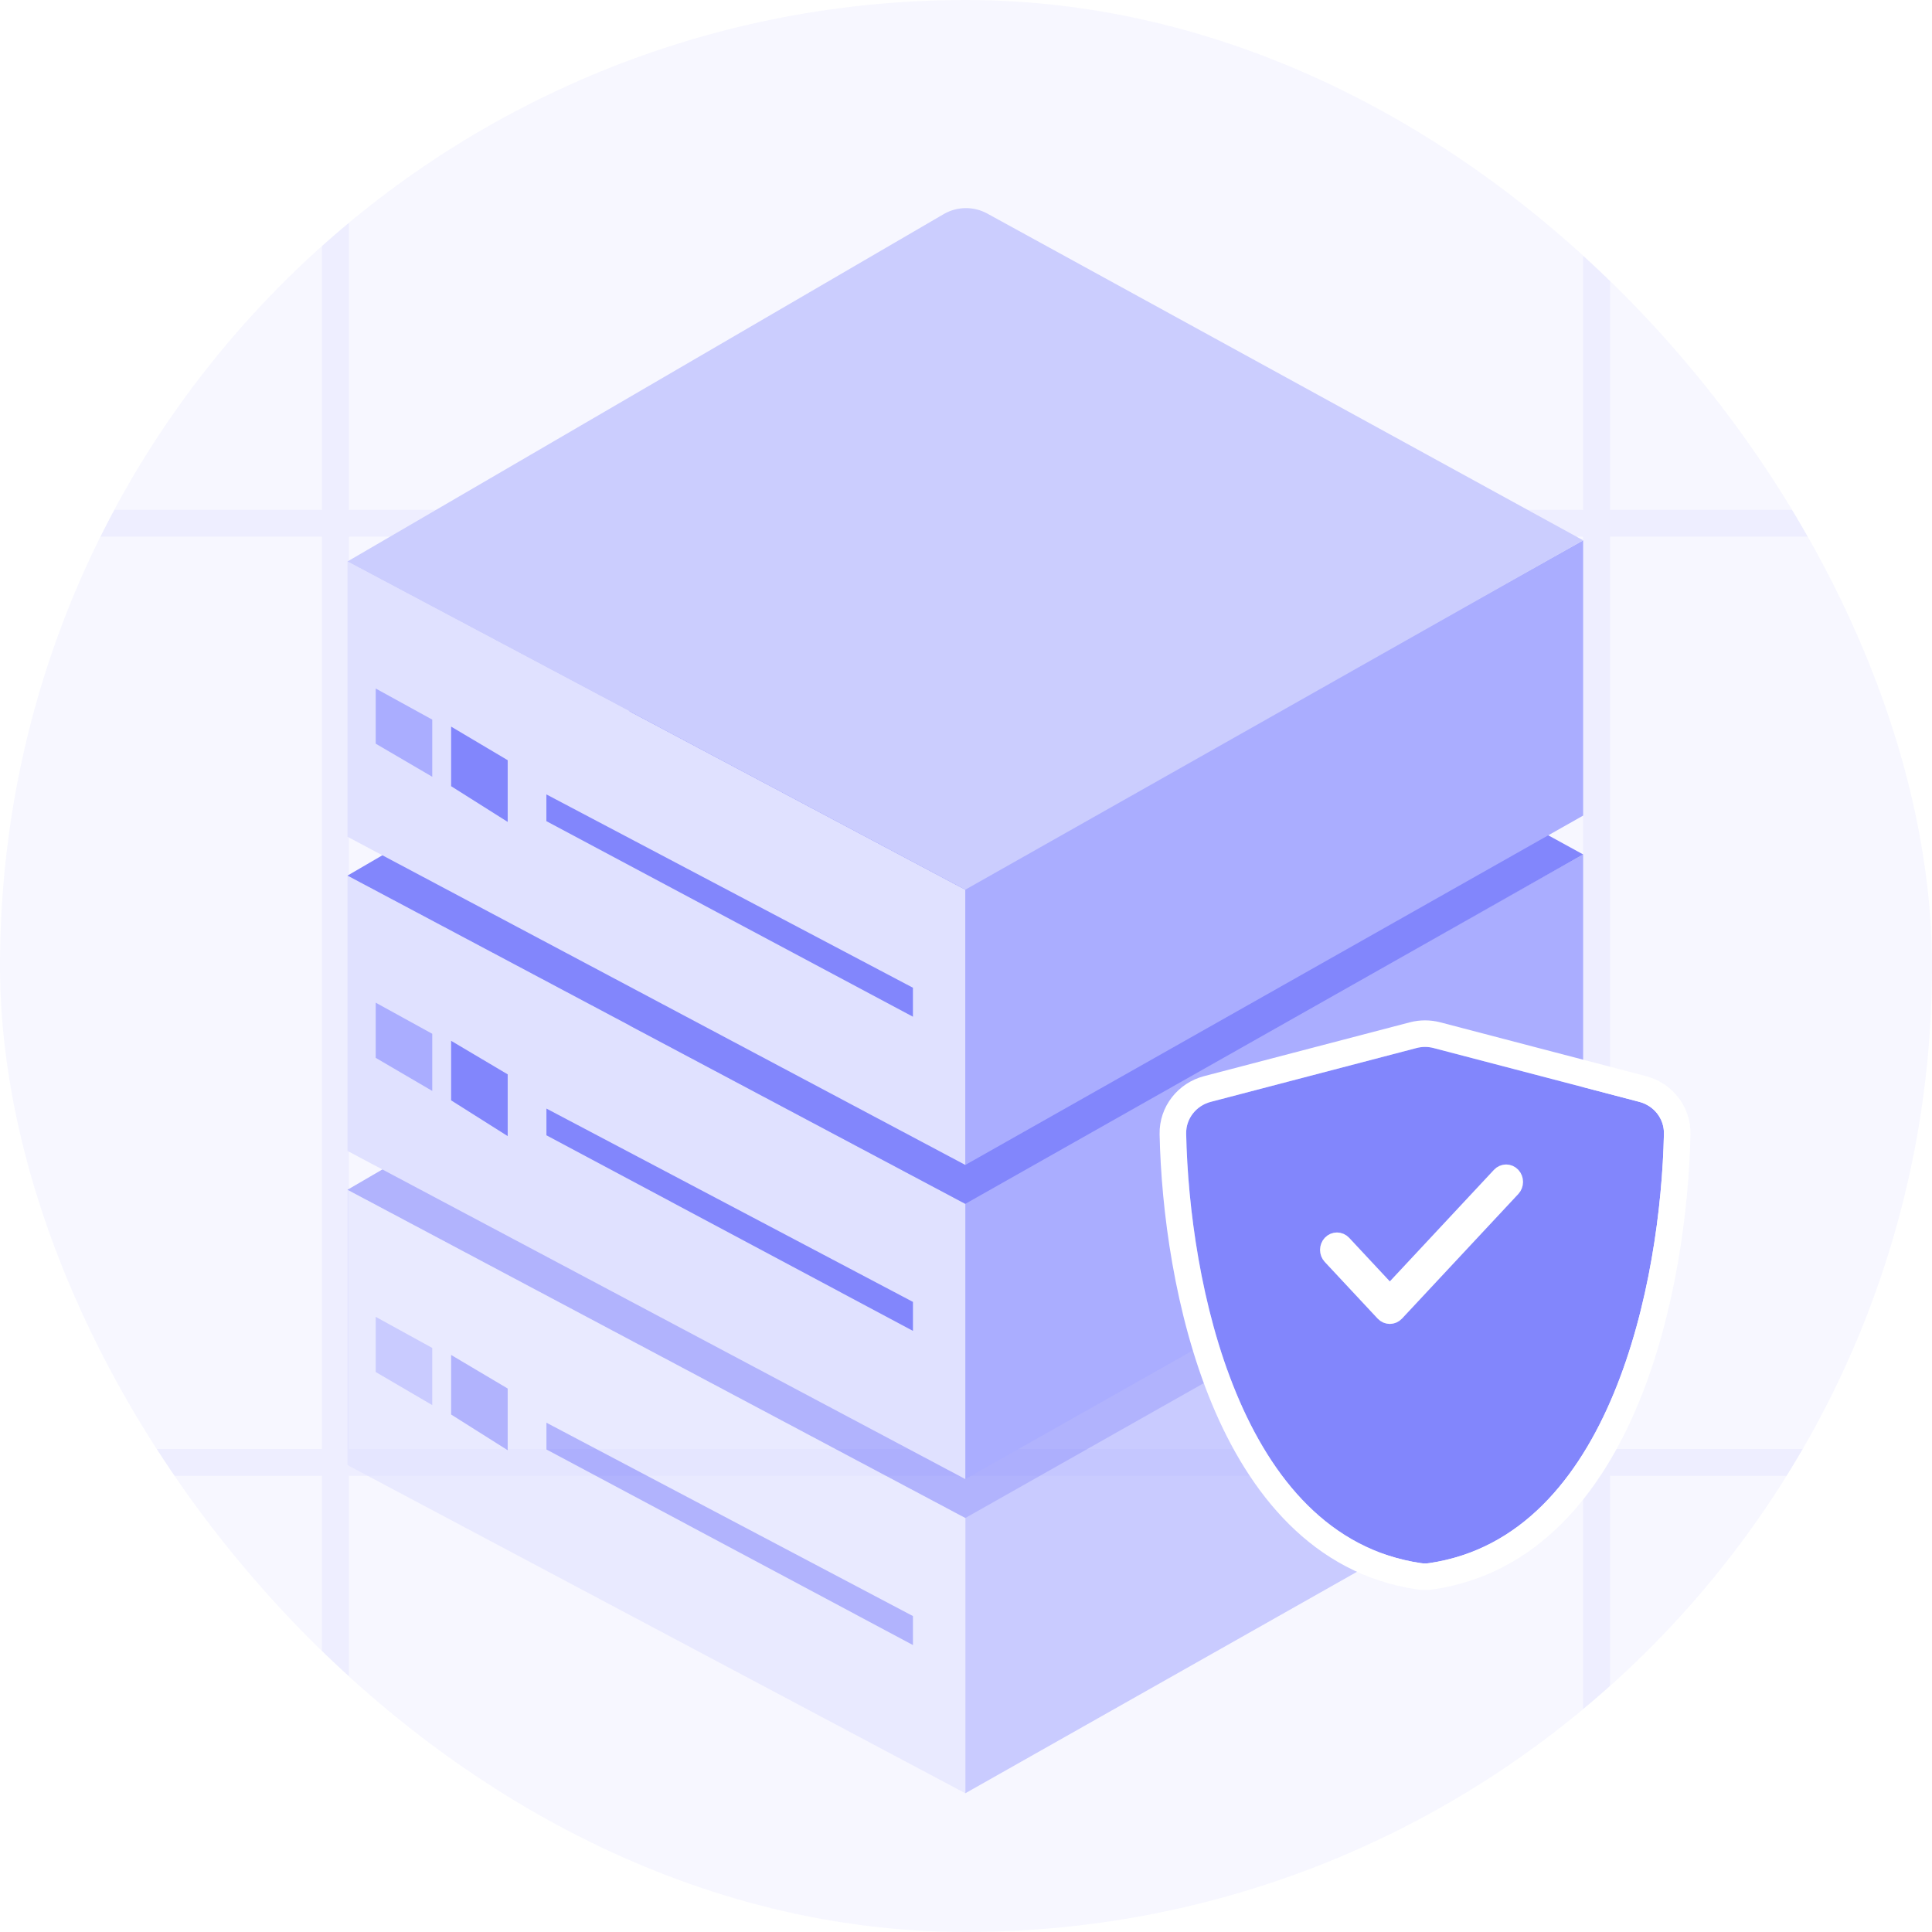 <svg width="72" height="72" viewBox="0 0 72 72" fill="none" xmlns="http://www.w3.org/2000/svg">
<g clip-path="url(#clip0_11961_35094)">
<rect width="72" height="72" rx="36" fill="#F7F7FF"/>
<g opacity="0.4">
<line x1="-10" y1="19.5" x2="84.777" y2="19.5" stroke="#E0E1FF"/>
<line x1="-10" y1="54.5" x2="84.777" y2="54.5" stroke="#E0E1FF"/>
<line x1="59.5" y1="2.49445e-08" x2="59.5" y2="83.445" stroke="#E0E1FF"/>
<line x1="12.5" y1="2.49445e-08" x2="12.5" y2="83.445" stroke="#E0E1FF"/>
</g>
<g opacity="0.6">
<path d="M59 53.81L35.974 66.83V56.465L59 43.551V53.81Z" fill="#AAADFF"/>
<path d="M12.949 54.599L35.975 66.83V56.572L12.949 44.34V54.599Z" fill="#E0E1FF"/>
<path d="M16.812 52.715L18.92 54.046V51.746L16.812 50.495V52.715Z" fill="#8286FC"/>
<path d="M14.002 51.131L16.109 52.364V50.234L14.002 49.075V51.131Z" fill="#AAADFF"/>
<path d="M20.364 54.017L34.023 61.306V60.226L20.364 53.02V54.017Z" fill="#8286FC"/>
<path d="M12.949 44.34L35.974 56.572L59 43.551L35.974 30.925L12.949 44.34Z" fill="#8286FC"/>
</g>
<path d="M59 42.102L35.974 55.122V44.757L59 31.843V42.102Z" fill="#AAADFF"/>
<path d="M12.949 42.891L35.975 55.122V44.864L12.949 32.633V42.891Z" fill="#E0E1FF"/>
<path d="M16.812 41.007L18.92 42.339V40.038L16.812 38.788V41.007Z" fill="#8286FC"/>
<path d="M14.002 39.423L16.109 40.656V38.526L14.002 37.367V39.423Z" fill="#AAADFF"/>
<path d="M20.364 42.309L34.023 49.598V48.518L20.364 41.313V42.309Z" fill="#8286FC"/>
<path d="M12.949 32.632L35.974 44.864L59 31.843L35.974 19.218L12.949 32.632Z" fill="#8286FC"/>
<path d="M59 30.394L35.974 43.414V33.049L59 20.136V30.394Z" fill="#AAADFF"/>
<path d="M12.949 31.183L35.975 43.414V33.156L12.949 20.925V31.183Z" fill="#E0E1FF"/>
<path d="M16.812 29.299L18.92 30.63V28.33L16.812 27.079V29.299Z" fill="#8286FC"/>
<path d="M14.002 27.715L16.109 28.948V26.818L14.002 25.659V27.715Z" fill="#AAADFF"/>
<path d="M20.362 30.602L34.022 37.89V36.81L20.362 29.605V30.602Z" fill="#8286FC"/>
<path d="M12.949 20.925L35.974 33.156L59 20.136L36.795 7.96C36.286 7.68 35.667 7.689 35.166 7.981L12.949 20.925Z" fill="#CBCDFE"/>
<g filter="url(#filter0_d_11961_35094)">
<path d="M52.791 37.387L45.122 39.393C44.579 39.535 44.194 40.02 44.205 40.582C44.32 46.051 46.159 55.577 52.948 56.583C53.053 56.599 53.163 56.599 53.267 56.583C60.056 55.577 61.896 46.051 62.01 40.582C62.022 40.02 61.637 39.535 61.093 39.393L53.425 37.387C53.217 37.332 52.998 37.332 52.791 37.387Z" fill="#8286FC"/>
</g>
<g filter="url(#filter1_d_11961_35094)">
<path fill-rule="evenodd" clip-rule="evenodd" d="M44.871 38.435L52.54 36.429C52.912 36.332 53.303 36.332 53.675 36.429L61.343 38.435C62.307 38.687 63.021 39.559 62.999 40.602C62.941 43.412 62.441 47.293 61.056 50.636C59.676 53.964 57.31 56.985 53.412 57.562C53.211 57.592 53.003 57.592 52.803 57.562C48.905 56.985 46.539 53.964 45.159 50.636C43.774 47.293 43.274 43.412 43.215 40.602C43.194 39.559 43.908 38.687 44.871 38.435ZM45.122 39.393L52.79 37.387C52.998 37.332 53.217 37.332 53.424 37.387L61.093 39.393C61.636 39.535 62.022 40.02 62.01 40.582C61.895 46.052 60.056 55.577 53.267 56.583C53.163 56.599 53.052 56.599 52.948 56.583C46.159 55.577 44.319 46.052 44.205 40.582C44.193 40.02 44.578 39.535 45.122 39.393Z" fill="white"/>
</g>
<path fill-rule="evenodd" clip-rule="evenodd" d="M56.313 43.849C56.414 43.958 56.414 44.134 56.313 44.243L51.978 48.887C51.877 48.996 51.712 48.996 51.611 48.887L49.641 46.776C49.539 46.667 49.539 46.491 49.641 46.382C49.742 46.274 49.907 46.274 50.008 46.382L51.795 48.297L55.946 43.849C56.047 43.74 56.212 43.74 56.313 43.849Z" fill="white" stroke="white" stroke-width="0.742" stroke-linecap="round" stroke-linejoin="round"/>
</g>
<defs>
<filter id="filter0_d_11961_35094" x="38.712" y="33.523" width="28.792" height="30.236" filterUnits="userSpaceOnUse" color-interpolation-filters="sRGB">
<feFlood flood-opacity="0" result="BackgroundImageFix"/>
<feColorMatrix in="SourceAlpha" type="matrix" values="0 0 0 0 0 0 0 0 0 0 0 0 0 0 0 0 0 0 127 0" result="hardAlpha"/>
<feOffset dy="1.67"/>
<feGaussianBlur stdDeviation="2.747"/>
<feComposite in2="hardAlpha" operator="out"/>
<feColorMatrix type="matrix" values="0 0 0 0 0.763 0 0 0 0 0.769 0 0 0 0 0.958 0 0 0 0.28 0"/>
<feBlend mode="normal" in2="BackgroundImageFix" result="effect1_dropShadow_11961_35094"/>
<feBlend mode="normal" in="SourceGraphic" in2="effect1_dropShadow_11961_35094" result="shape"/>
</filter>
<filter id="filter1_d_11961_35094" x="37.721" y="32.533" width="30.772" height="32.215" filterUnits="userSpaceOnUse" color-interpolation-filters="sRGB">
<feFlood flood-opacity="0" result="BackgroundImageFix"/>
<feColorMatrix in="SourceAlpha" type="matrix" values="0 0 0 0 0 0 0 0 0 0 0 0 0 0 0 0 0 0 127 0" result="hardAlpha"/>
<feOffset dy="1.67"/>
<feGaussianBlur stdDeviation="2.747"/>
<feComposite in2="hardAlpha" operator="out"/>
<feColorMatrix type="matrix" values="0 0 0 0 0.763 0 0 0 0 0.769 0 0 0 0 0.958 0 0 0 0.28 0"/>
<feBlend mode="normal" in2="BackgroundImageFix" result="effect1_dropShadow_11961_35094"/>
<feBlend mode="normal" in="SourceGraphic" in2="effect1_dropShadow_11961_35094" result="shape"/>
</filter>
<clipPath id="clip0_11961_35094">
<rect width="72" height="72" rx="36" fill="white"/>
</clipPath>
</defs>
</svg>
